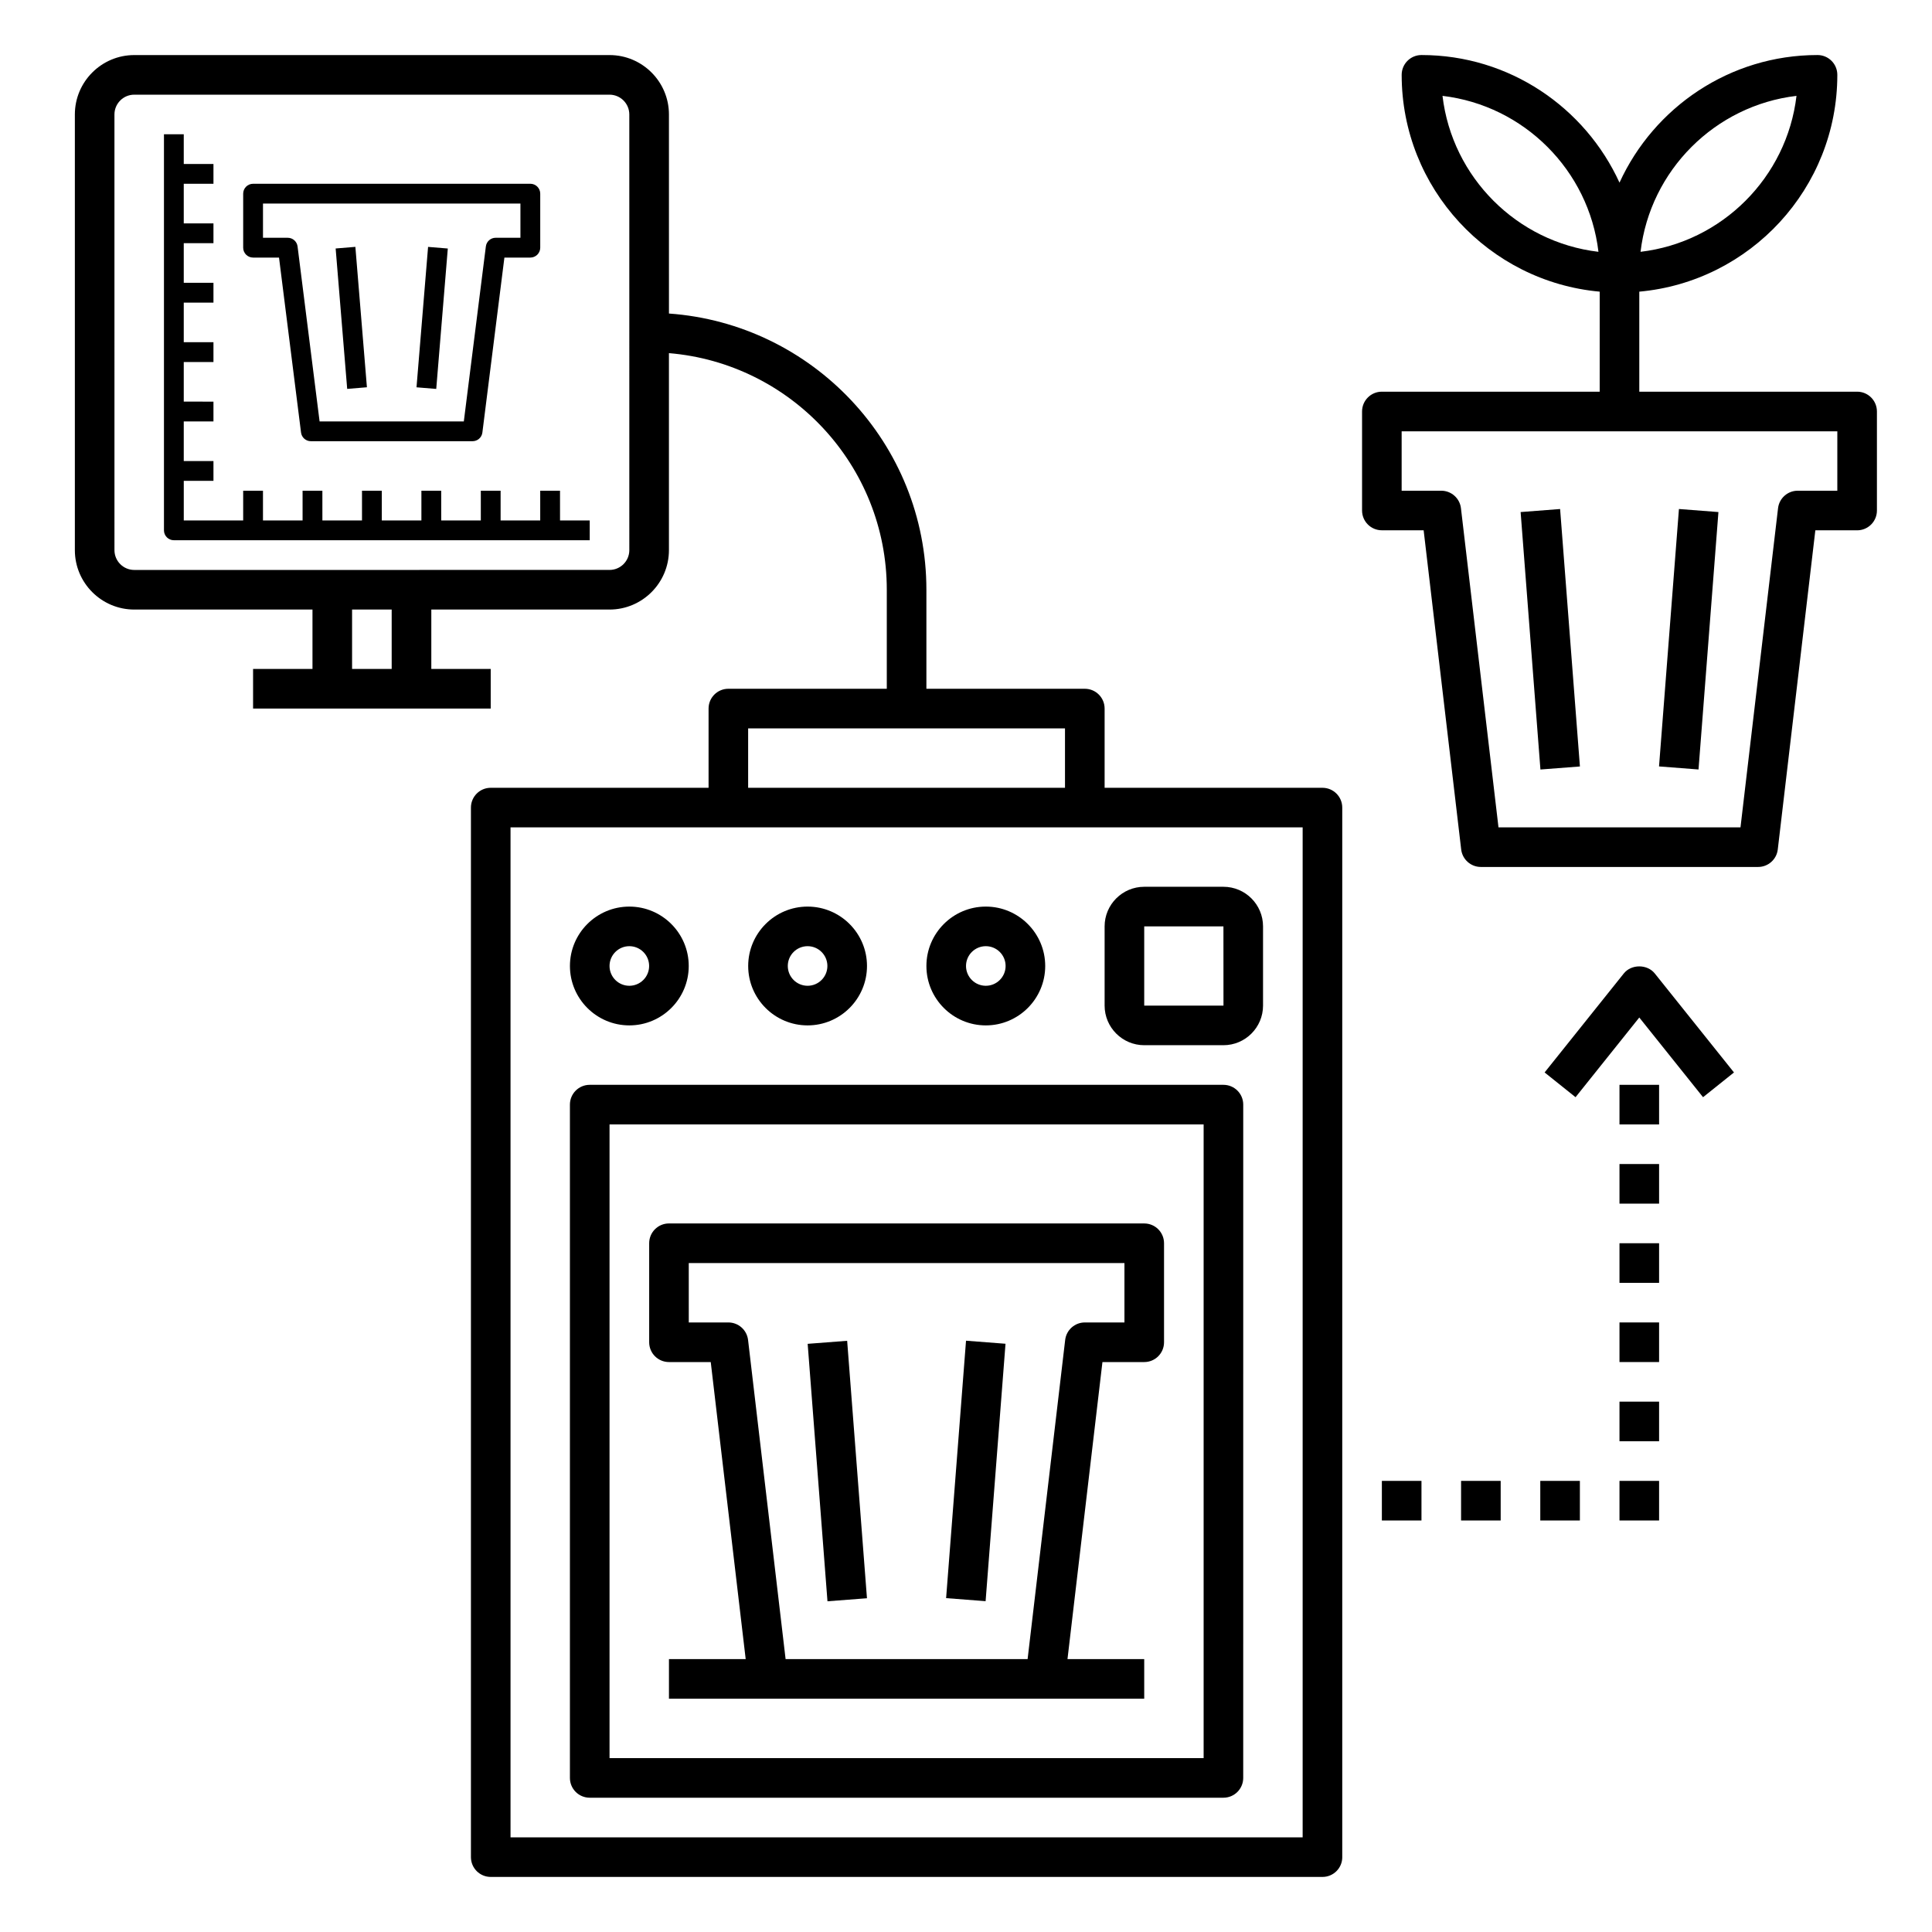 <?xml version="1.0" encoding="UTF-8"?>
<!-- Uploaded to: ICON Repo, www.svgrepo.com, Generator: ICON Repo Mixer Tools -->
<svg fill="#000000" width="800px" height="800px" version="1.1" viewBox="144 144 512 512" xmlns="http://www.w3.org/2000/svg">
 <g>
  <path d="m468.22 431.49h-167.94c-2.902 0-5.246 2.348-5.246 5.246v178.43c0 2.902 2.348 5.246 5.246 5.246h167.94c2.902 0 5.246-2.348 5.246-5.246l0.004-178.43c0-2.902-2.348-5.246-5.25-5.246zm-5.246 178.43h-157.44v-167.93h157.44z"/>
  <path d="m636.16 247.8h-57.73v-26.508c29.379-2.66 52.48-27.398 52.48-57.461 0-2.898-2.348-5.246-5.246-5.246-23.297 0-43.371 13.902-52.48 33.816-9.109-19.914-29.184-33.816-52.48-33.816-2.902 0-5.246 2.352-5.246 5.246 0 30.062 23.102 54.801 52.48 57.461l-0.004 26.508h-57.727c-2.902 0-5.246 2.348-5.246 5.246v26.238c0 2.902 2.348 5.246 5.246 5.246h11.074l9.949 84.582c0.316 2.648 2.555 4.641 5.215 4.641h73.473c2.66 0 4.902-1.996 5.211-4.633l9.957-84.582h11.074c2.902 0 5.246-2.348 5.246-5.246v-26.238c0-2.906-2.344-5.254-5.246-5.254zm-16.07-78.395c-2.547 21.602-19.734 38.777-41.328 41.328 2.547-21.594 19.727-38.777 41.328-41.328zm-93.812 0c21.594 2.551 38.781 19.727 41.328 41.328-21.598-2.543-38.777-19.727-41.328-41.328zm104.63 104.64h-10.496c-2.66 0-4.902 1.996-5.211 4.633l-9.953 84.582h-64.133l-9.949-84.582c-0.316-2.641-2.555-4.633-5.219-4.633h-10.496v-15.742h115.46z"/>
  <path d="m546.98 279.7 10.465-0.805 5.25 68.227-10.465 0.805z"/>
  <path d="m583.66 347.11 5.277-68.219 10.465 0.809-5.277 68.219z"/>
  <path d="m321.28 504.96h11.074l9.262 78.719-20.336 0.004v10.496h125.95v-10.496h-20.336l9.262-78.719 11.078-0.004c2.902 0 5.246-2.348 5.246-5.246v-26.238c0-2.902-2.348-5.246-5.246-5.246l-125.95-0.004c-2.902 0-5.246 2.348-5.246 5.246v26.238c0 2.906 2.344 5.25 5.246 5.25zm5.25-26.238h115.46v15.742h-10.496c-2.66 0-4.902 1.996-5.211 4.633l-9.957 84.586h-64.133l-9.949-84.582c-0.312-2.641-2.555-4.637-5.215-4.637h-10.496z"/>
  <path d="m358.04 500.13 10.465-0.805 5.25 68.227-10.465 0.805z"/>
  <path d="m394.73 567.52 5.277-68.219 10.465 0.809-5.277 68.219z"/>
  <path d="m499.71 636.16v-278.14c0-2.902-2.348-5.246-5.246-5.246l-57.73-0.004v-20.992c0-2.902-2.348-5.246-5.246-5.246h-41.984v-26.238c0-38.742-30.16-70.496-68.223-73.203l-0.004-52.754c0-8.68-7.062-15.742-15.742-15.742h-125.95c-8.68 0-15.746 7.062-15.746 15.742v115.46c0 8.68 7.062 15.742 15.742 15.742h47.23v15.742h-15.742v10.496h62.977v-10.496h-15.742v-15.742h47.23c8.68 0 15.742-7.062 15.742-15.742v-52.211c32.281 2.68 57.734 29.75 57.734 62.707v26.238h-41.984c-2.902 0-5.246 2.348-5.246 5.246v20.992l-57.73 0.004c-2.902 0-5.246 2.348-5.246 5.246v278.14c0 2.902 2.348 5.246 5.246 5.246h220.42c2.898 0.004 5.246-2.34 5.246-5.242zm-251.91-314.88h-10.496v-15.742h10.496zm62.977-31.488c0 2.898-2.352 5.246-5.246 5.246l-125.95 0.004c-2.898 0-5.246-2.352-5.246-5.246l-0.004-115.46c0-2.891 2.352-5.246 5.246-5.246h125.95c2.898 0 5.246 2.356 5.246 5.246zm31.488 47.234h83.969v15.742h-83.969zm146.95 293.89h-209.92v-267.65h209.92z"/>
  <path d="m310.78 415.74c8.68 0 15.742-7.062 15.742-15.742s-7.062-15.742-15.742-15.742-15.742 7.062-15.742 15.742 7.062 15.742 15.742 15.742zm0-20.992c2.898 0 5.246 2.352 5.246 5.246 0 2.898-2.352 5.246-5.246 5.246-2.898 0-5.246-2.352-5.246-5.246 0-2.894 2.352-5.246 5.246-5.246z"/>
  <path d="m358.02 415.74c8.68 0 15.742-7.062 15.742-15.742s-7.062-15.742-15.742-15.742-15.742 7.062-15.742 15.742c-0.004 8.68 7.062 15.742 15.742 15.742zm0-20.992c2.898 0 5.246 2.352 5.246 5.246 0 2.898-2.352 5.246-5.246 5.246-2.898 0-5.246-2.352-5.246-5.246-0.004-2.894 2.348-5.246 5.246-5.246z"/>
  <path d="m405.25 415.74c8.68 0 15.742-7.062 15.742-15.742s-7.062-15.742-15.742-15.742c-8.68 0-15.742 7.062-15.742 15.742s7.062 15.742 15.742 15.742zm0-20.992c2.898 0 5.246 2.352 5.246 5.246 0 2.898-2.352 5.246-5.246 5.246-2.898 0-5.246-2.352-5.246-5.246 0-2.894 2.352-5.246 5.246-5.246z"/>
  <path d="m447.23 420.99h20.992c5.789 0 10.496-4.707 10.496-10.496v-20.992c0-5.789-4.707-10.496-10.496-10.496h-20.992c-5.789 0-10.496 4.707-10.496 10.496v20.992c0 5.785 4.707 10.496 10.496 10.496zm0-31.488h20.992l0.012 20.992h-21.004z"/>
  <path d="m211.07 212.26h6.871l5.836 46.367c0.164 1.312 1.281 2.297 2.602 2.297h42.855c1.324 0 2.441-0.988 2.602-2.297l5.836-46.367h6.871c1.449 0 2.625-1.176 2.625-2.625v-14.312c0-1.449-1.176-2.625-2.625-2.625l-73.473 0.004c-1.449 0-2.625 1.176-2.625 2.625v14.312c0 1.445 1.176 2.621 2.625 2.621zm2.625-14.312h68.223v9.062h-6.559c-1.324 0-2.441 0.988-2.602 2.297l-5.84 46.371h-38.223l-5.836-46.367c-0.164-1.312-1.281-2.297-2.602-2.297l-6.562-0.004z"/>
  <path d="m232.95 209.85 5.227-0.43 3.059 37.211-5.227 0.43z"/>
  <path d="m254.38 246.64 3.066-37.211 5.227 0.43-3.066 37.211z"/>
  <path d="m292.41 274.05h-5.246v7.871h-10.496v-7.871h-5.246v7.871h-10.496l-0.004-7.871h-5.246v7.871h-10.496v-7.871h-5.246v7.871h-10.496l-0.004-7.871h-5.246v7.871h-10.496v-7.871h-5.246v7.871h-15.742v-10.496h7.867v-5.246h-7.871v-10.496h7.871v-5.246l-7.871-0.004v-10.496h7.871v-5.246h-7.871v-10.496h7.871v-5.246l-7.871-0.004v-10.496h7.871v-5.246h-7.871v-10.496h7.871v-5.246l-7.871-0.004v-7.871h-5.246v104.96c0 1.449 1.176 2.625 2.625 2.625h110.21v-5.246h-7.871z"/>
  <path d="m603.52 428.21-20.992-26.238c-2-2.492-6.203-2.492-8.199 0l-20.992 26.238 8.199 6.559 16.891-21.117 16.895 21.117z"/>
  <path d="m573.18 431.49h10.496v10.496h-10.496z"/>
  <path d="m573.18 452.48h10.496v10.496h-10.496z"/>
  <path d="m573.18 473.47h10.496v10.496h-10.496z"/>
  <path d="m573.18 494.46h10.496v10.496h-10.496z"/>
  <path d="m573.18 515.45h10.496v10.496h-10.496z"/>
  <path d="m573.18 536.45h10.496v10.496h-10.496z"/>
  <path d="m552.19 536.45h10.496v10.496h-10.496z"/>
  <path d="m531.2 536.45h10.496v10.496h-10.496z"/>
  <path d="m510.21 536.45h10.496v10.496h-10.496z"/>
 </g>
</svg>